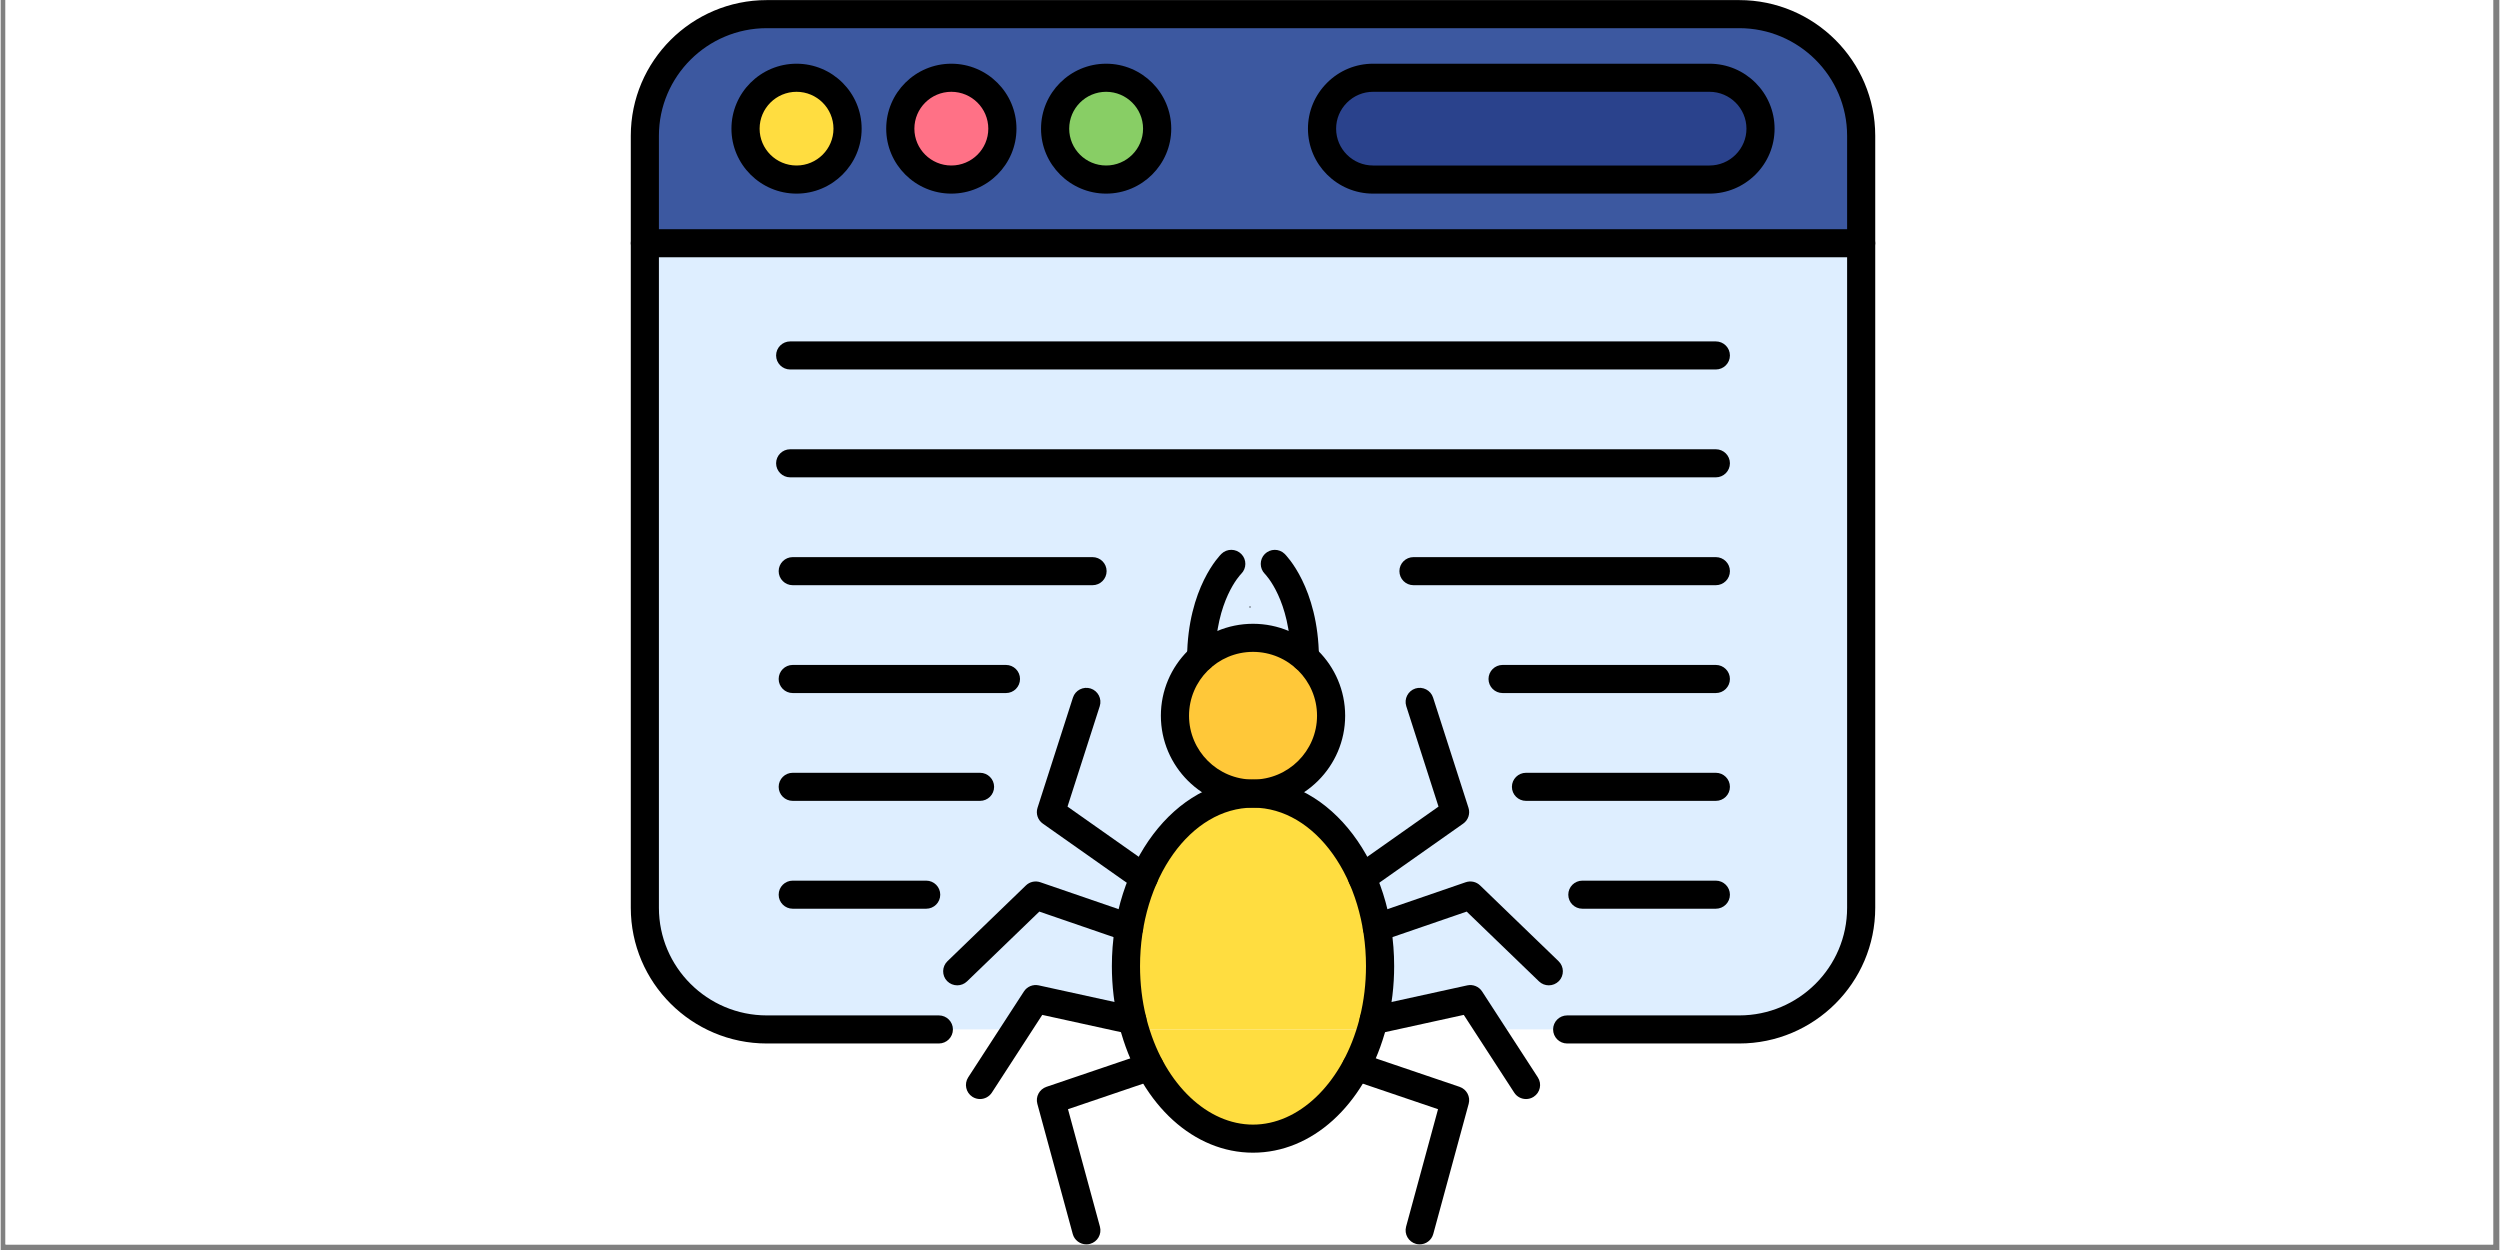 <svg xmlns="http://www.w3.org/2000/svg" xmlns:xlink="http://www.w3.org/1999/xlink" width="300" viewBox="0 0 224.88 112.5" height="150" preserveAspectRatio="xMidYMid meet"><rect x="0" y="0" width="224.88" height="112.5" fill="#808080" stroke="none"/><defs><g></g><clipPath id="d1011867fd"><path d="M 0.438 0 L 224.324 0 L 224.324 112.004 L 0.438 112.004 Z M 0.438 0 " clip-rule="nonzero"></path></clipPath><clipPath id="af87088aeb"><path d="M 56.711 20 L 168.711 20 L 168.711 24 L 56.711 24 Z M 56.711 20 " clip-rule="nonzero"></path></clipPath><clipPath id="8ce899c440"><path d="M 56.711 0 L 168.711 0 L 168.711 94 L 56.711 94 Z M 56.711 0 " clip-rule="nonzero"></path></clipPath></defs><g clip-path="url(#d1011867fd)"><path fill="#ffffff" d="M 0.438 0 L 224.441 0 L 224.441 112.004 L 0.438 112.004 Z M 0.438 0 " fill-opacity="1" fill-rule="nonzero"></path><path fill="#ffffff" d="M 0.438 0 L 224.441 0 L 224.441 112.004 L 0.438 112.004 Z M 0.438 0 " fill-opacity="1" fill-rule="nonzero"></path></g><path fill="#3c58a0" d="M 71.629 16.16 C 74.16 16.16 76.223 14.102 76.223 11.582 C 76.223 9.059 74.16 6.996 71.629 6.996 C 69.098 6.996 67.035 9.059 67.035 11.582 C 67.035 14.102 69.098 16.16 71.629 16.16 Z M 85.559 16.16 C 88.09 16.16 90.152 14.102 90.152 11.582 C 90.152 9.059 88.09 6.996 85.559 6.996 C 83.031 6.996 80.969 9.059 80.969 11.582 C 80.969 14.102 83.031 16.16 85.559 16.16 Z M 156.469 1.273 C 162.508 1.273 167.445 6.199 167.445 12.219 L 167.445 21.887 L 57.977 21.887 L 57.977 12.219 C 57.977 6.199 62.914 1.273 68.953 1.273 Z M 123.516 16.16 L 153.793 16.16 C 155.059 16.16 156.203 15.645 157.039 14.816 C 157.871 13.988 158.387 12.84 158.387 11.582 C 158.387 9.059 156.32 6.996 153.793 6.996 L 123.516 6.996 C 122.254 6.996 121.105 7.512 120.273 8.344 C 119.441 9.176 118.926 10.32 118.926 11.582 C 118.926 14.102 120.988 16.16 123.516 16.16 Z M 99.492 16.16 C 102.023 16.16 104.086 14.102 104.086 11.582 C 104.086 9.059 102.023 6.996 99.492 6.996 C 96.961 6.996 94.898 9.059 94.898 11.582 C 94.898 14.102 96.961 16.16 99.492 16.16 Z M 99.492 16.16 " fill-opacity="1" fill-rule="nonzero"></path><path fill="#2a428c" d="M 153.793 6.996 C 156.32 6.996 158.387 9.059 158.387 11.582 C 158.387 12.84 157.871 13.988 157.039 14.816 C 156.203 15.645 155.059 16.16 153.793 16.16 L 123.516 16.16 C 120.988 16.16 118.926 14.102 118.926 11.582 C 118.926 10.32 119.441 9.176 120.273 8.344 C 121.105 7.512 122.254 6.996 123.516 6.996 Z M 153.793 6.996 " fill-opacity="1" fill-rule="nonzero"></path><path fill="#ffc839" d="M 119.738 64.414 C 119.738 64.875 119.691 65.328 119.602 65.781 C 119.512 66.23 119.379 66.672 119.203 67.094 C 119.027 67.52 118.809 67.926 118.555 68.309 C 118.297 68.691 118.008 69.043 117.68 69.371 C 117.352 69.695 117 69.984 116.613 70.242 C 116.23 70.496 115.828 70.711 115.398 70.891 C 114.973 71.066 114.535 71.199 114.082 71.289 C 113.629 71.379 113.172 71.422 112.711 71.422 C 112.25 71.422 111.793 71.379 111.34 71.289 C 110.887 71.199 110.449 71.066 110.023 70.891 C 109.598 70.711 109.191 70.496 108.809 70.242 C 108.422 69.984 108.07 69.695 107.742 69.371 C 107.418 69.043 107.125 68.691 106.867 68.309 C 106.613 67.926 106.395 67.52 106.219 67.094 C 106.043 66.672 105.91 66.23 105.82 65.781 C 105.73 65.328 105.684 64.875 105.684 64.414 C 105.684 63.953 105.73 63.496 105.82 63.047 C 105.91 62.594 106.043 62.156 106.219 61.73 C 106.395 61.305 106.613 60.902 106.867 60.52 C 107.125 60.137 107.418 59.781 107.742 59.457 C 108.07 59.133 108.422 58.84 108.809 58.586 C 109.191 58.328 109.598 58.113 110.023 57.938 C 110.449 57.762 110.887 57.629 111.34 57.539 C 111.793 57.449 112.25 57.402 112.711 57.402 C 113.172 57.402 113.629 57.449 114.082 57.539 C 114.535 57.629 114.973 57.762 115.398 57.938 C 115.828 58.113 116.23 58.328 116.613 58.586 C 117 58.84 117.352 59.133 117.68 59.457 C 118.008 59.781 118.297 60.137 118.555 60.52 C 118.809 60.902 119.027 61.305 119.203 61.73 C 119.379 62.156 119.512 62.594 119.602 63.047 C 119.691 63.496 119.738 63.953 119.738 64.414 Z M 119.738 64.414 " fill-opacity="1" fill-rule="nonzero"></path><path fill="#ffdd40" d="M 112.711 71.422 C 119.012 71.422 124.148 78.395 124.148 86.949 C 124.148 88.652 123.945 90.293 123.566 91.824 C 123.5 92.105 123.426 92.379 123.348 92.648 L 102.074 92.648 C 101.996 92.379 101.922 92.105 101.855 91.824 C 101.477 90.293 101.273 88.652 101.273 86.949 C 101.273 78.395 106.41 71.422 112.711 71.422 Z M 112.711 71.422 " fill-opacity="1" fill-rule="nonzero"></path><path fill="#deeeff" d="M 119.738 64.414 C 119.738 60.551 116.582 57.402 112.711 57.402 C 108.84 57.402 105.684 60.551 105.684 64.414 C 105.684 68.273 108.84 71.422 112.711 71.422 C 106.41 71.422 101.273 78.395 101.273 86.949 C 101.273 88.652 101.477 90.293 101.855 91.824 L 101.852 91.824 L 93.156 89.918 L 91.387 92.648 L 68.953 92.648 C 62.914 92.648 57.977 87.723 57.977 81.703 L 57.977 21.887 L 167.445 21.887 L 167.445 81.703 C 167.445 87.723 162.508 92.648 156.469 92.648 L 134.035 92.648 L 132.266 89.918 L 123.57 91.824 L 123.566 91.824 C 123.945 90.293 124.148 88.652 124.148 86.949 C 124.148 78.395 119.012 71.422 112.711 71.422 C 116.582 71.422 119.738 68.273 119.738 64.414 Z M 119.738 64.414 " fill-opacity="1" fill-rule="nonzero"></path><path fill="#ffdd40" d="M 123.348 92.648 C 121.668 98.395 117.531 102.477 112.711 102.477 C 107.891 102.477 103.754 98.395 102.074 92.648 Z M 123.348 92.648 " fill-opacity="1" fill-rule="nonzero"></path><path fill="#88ce65" d="M 99.492 6.996 C 102.023 6.996 104.086 9.059 104.086 11.582 C 104.086 14.102 102.023 16.16 99.492 16.16 C 96.961 16.16 94.898 14.102 94.898 11.582 C 94.898 9.059 96.961 6.996 99.492 6.996 Z M 99.492 6.996 " fill-opacity="1" fill-rule="nonzero"></path><path fill="#ff7186" d="M 85.559 16.16 C 83.031 16.16 80.969 14.102 80.969 11.582 C 80.969 9.059 83.031 6.996 85.559 6.996 C 88.09 6.996 90.152 9.059 90.152 11.582 C 90.152 14.102 88.09 16.16 85.559 16.16 Z M 85.559 16.16 " fill-opacity="1" fill-rule="nonzero"></path><path fill="#ffdd40" d="M 71.629 16.16 C 69.098 16.16 67.035 14.102 67.035 11.582 C 67.035 9.059 69.098 6.996 71.629 6.996 C 74.16 6.996 76.223 9.059 76.223 11.582 C 76.223 14.102 74.16 16.16 71.629 16.16 Z M 71.629 16.16 " fill-opacity="1" fill-rule="nonzero"></path><path fill="#000000" d="M 154.363 33.254 L 71.059 33.254 C 70.359 33.254 69.789 32.688 69.789 31.992 C 69.789 31.293 70.359 30.727 71.059 30.727 L 154.363 30.727 C 155.066 30.727 155.633 31.293 155.633 31.992 C 155.633 32.688 155.066 33.254 154.363 33.254 Z M 154.363 33.254 " fill-opacity="1" fill-rule="nonzero"></path><path fill="#000000" d="M 154.363 42.961 L 71.059 42.961 C 70.359 42.961 69.789 42.395 69.789 41.695 C 69.789 41 70.359 40.434 71.059 40.434 L 154.363 40.434 C 155.066 40.434 155.633 41 155.633 41.695 C 155.633 42.395 155.066 42.961 154.363 42.961 Z M 154.363 42.961 " fill-opacity="1" fill-rule="nonzero"></path><path fill="#000000" d="M 112.711 103.742 C 107.418 103.742 102.766 99.527 100.859 93.008 C 100.773 92.719 100.695 92.418 100.621 92.117 C 100.215 90.465 100.008 88.723 100.008 86.949 C 100.008 77.691 105.707 70.16 112.711 70.16 C 119.715 70.16 125.414 77.691 125.414 86.949 C 125.414 88.723 125.207 90.465 124.797 92.129 C 124.727 92.422 124.648 92.723 124.559 93.012 C 122.656 99.527 118.008 103.742 112.711 103.742 Z M 112.711 72.688 C 107.105 72.688 102.543 79.086 102.543 86.949 C 102.543 88.52 102.727 90.059 103.086 91.523 C 103.148 91.793 103.219 92.043 103.289 92.289 C 103.289 92.289 103.293 92.293 103.293 92.297 C 104.848 97.629 108.633 101.215 112.711 101.215 C 116.789 101.215 120.57 97.629 122.129 92.297 C 122.207 92.043 122.273 91.793 122.332 91.535 C 122.695 90.059 122.879 88.52 122.879 86.949 C 122.879 79.086 118.316 72.688 112.711 72.688 Z M 112.711 72.688 " fill-opacity="1" fill-rule="nonzero"></path><path fill="#000000" d="M 112.711 72.688 C 108.137 72.688 104.418 68.977 104.418 64.414 C 104.418 59.852 108.137 56.141 112.711 56.141 C 117.285 56.141 121.004 59.852 121.004 64.414 C 121.004 68.977 117.285 72.688 112.711 72.688 Z M 112.711 58.668 C 109.535 58.668 106.953 61.246 106.953 64.414 C 106.953 67.582 109.535 70.16 112.711 70.16 C 115.887 70.16 118.473 67.582 118.473 64.414 C 118.473 61.246 115.887 58.668 112.711 58.668 Z M 112.711 58.668 " fill-opacity="1" fill-rule="nonzero"></path><path fill="#000000" d="M 122.531 80.25 C 122.133 80.25 121.742 80.062 121.496 79.715 C 121.09 79.145 121.227 78.355 121.801 77.953 L 129.406 72.594 L 126.504 63.555 C 126.293 62.891 126.66 62.18 127.324 61.965 C 127.992 61.754 128.707 62.121 128.918 62.785 L 132.105 72.707 C 132.273 73.234 132.078 73.809 131.629 74.125 L 123.262 80.02 C 123.039 80.172 122.785 80.25 122.531 80.25 Z M 122.531 80.25 " fill-opacity="1" fill-rule="nonzero"></path><path fill="#000000" d="M 139.332 88.68 C 139.012 88.68 138.695 88.562 138.449 88.324 L 131.941 82.043 L 124.273 84.68 C 123.613 84.91 122.891 84.559 122.664 83.898 C 122.434 83.238 122.785 82.52 123.449 82.293 L 131.852 79.402 C 132.305 79.246 132.805 79.355 133.148 79.688 L 140.211 86.508 C 140.715 86.996 140.727 87.797 140.242 88.297 C 139.992 88.551 139.66 88.68 139.332 88.68 Z M 139.332 88.68 " fill-opacity="1" fill-rule="nonzero"></path><path fill="#000000" d="M 137.281 98.914 C 136.867 98.914 136.461 98.711 136.219 98.336 L 131.68 91.34 L 123.844 93.059 C 123.164 93.211 122.484 92.777 122.336 92.098 C 122.184 91.414 122.617 90.742 123.301 90.59 L 131.992 88.684 C 132.508 88.57 133.043 88.789 133.328 89.23 L 138.344 96.961 C 138.727 97.547 138.559 98.332 137.969 98.711 C 137.758 98.848 137.52 98.914 137.281 98.914 Z M 137.281 98.914 " fill-opacity="1" fill-rule="nonzero"></path><path fill="#000000" d="M 127.715 111.992 C 127.602 111.992 127.492 111.98 127.379 111.949 C 126.707 111.766 126.305 111.074 126.488 110.398 L 129.363 99.828 L 121.598 97.191 C 120.934 96.965 120.582 96.246 120.805 95.586 C 121.031 94.926 121.75 94.574 122.414 94.797 L 131.305 97.816 C 131.938 98.031 132.297 98.703 132.121 99.344 L 128.934 111.059 C 128.781 111.625 128.27 111.992 127.715 111.992 Z M 127.715 111.992 " fill-opacity="1" fill-rule="nonzero"></path><path fill="#000000" d="M 102.891 80.25 C 102.637 80.25 102.383 80.172 102.16 80.02 L 93.793 74.125 C 93.344 73.809 93.148 73.234 93.316 72.707 L 96.504 62.785 C 96.715 62.121 97.43 61.754 98.098 61.965 C 98.762 62.18 99.129 62.891 98.918 63.555 L 96.016 72.594 L 103.621 77.953 C 104.195 78.355 104.332 79.145 103.926 79.715 C 103.68 80.062 103.289 80.25 102.891 80.25 Z M 102.891 80.25 " fill-opacity="1" fill-rule="nonzero"></path><path fill="#000000" d="M 86.09 88.68 C 85.762 88.68 85.43 88.551 85.18 88.297 C 84.695 87.797 84.707 86.996 85.211 86.508 L 92.273 79.688 C 92.617 79.355 93.117 79.246 93.57 79.402 L 101.977 82.293 C 102.637 82.52 102.988 83.238 102.758 83.898 C 102.531 84.559 101.809 84.91 101.148 84.68 L 93.48 82.043 L 86.973 88.324 C 86.727 88.562 86.41 88.68 86.09 88.68 Z M 86.09 88.68 " fill-opacity="1" fill-rule="nonzero"></path><path fill="#000000" d="M 88.141 98.914 C 87.906 98.914 87.664 98.848 87.453 98.711 C 86.867 98.332 86.699 97.547 87.078 96.961 L 92.094 89.23 C 92.379 88.789 92.91 88.57 93.43 88.684 L 102.121 90.59 C 102.805 90.742 103.238 91.414 103.09 92.098 C 102.938 92.777 102.262 93.211 101.578 93.059 L 93.742 91.34 L 89.207 98.336 C 88.961 98.711 88.555 98.914 88.141 98.914 Z M 88.141 98.914 " fill-opacity="1" fill-rule="nonzero"></path><path fill="#000000" d="M 97.711 111.992 C 97.152 111.992 96.641 111.625 96.488 111.062 L 93.301 99.344 C 93.125 98.703 93.484 98.031 94.117 97.816 L 103.008 94.797 C 103.668 94.57 104.391 94.926 104.617 95.586 C 104.84 96.246 104.488 96.965 103.824 97.191 L 96.059 99.828 L 98.934 110.398 C 99.117 111.074 98.719 111.766 98.043 111.949 C 97.93 111.98 97.82 111.992 97.711 111.992 Z M 97.711 111.992 " fill-opacity="1" fill-rule="nonzero"></path><path fill="#000000" d="M 108.043 60.438 C 108.039 60.438 108.035 60.438 108.031 60.438 C 107.332 60.43 106.77 59.859 106.777 59.16 C 106.836 52.879 109.746 49.965 109.867 49.848 C 110.367 49.355 111.172 49.367 111.66 49.863 C 112.148 50.359 112.141 51.156 111.648 51.645 C 111.539 51.754 109.359 54.043 109.309 59.184 C 109.305 59.879 108.738 60.438 108.043 60.438 Z M 108.043 60.438 " fill-opacity="1" fill-rule="nonzero"></path><path fill="#000000" d="M 117.379 60.438 C 116.684 60.438 116.117 59.879 116.113 59.184 C 116.062 54.023 113.867 51.738 113.773 51.645 C 113.285 51.148 113.285 50.352 113.773 49.859 C 114.266 49.371 115.055 49.359 115.555 49.844 C 115.676 49.965 118.586 52.879 118.645 59.16 C 118.652 59.859 118.09 60.43 117.391 60.438 C 117.387 60.438 117.383 60.438 117.379 60.438 Z M 117.379 60.438 " fill-opacity="1" fill-rule="nonzero"></path><path fill="#000000" d="M 98.266 52.668 L 71.285 52.668 C 70.586 52.668 70.02 52.102 70.02 51.402 C 70.02 50.707 70.586 50.141 71.285 50.141 L 98.266 50.141 C 98.969 50.141 99.535 50.707 99.535 51.402 C 99.535 52.102 98.969 52.668 98.266 52.668 Z M 98.266 52.668 " fill-opacity="1" fill-rule="nonzero"></path><path fill="#000000" d="M 154.363 52.668 L 127.156 52.668 C 126.453 52.668 125.887 52.102 125.887 51.402 C 125.887 50.707 126.453 50.141 127.156 50.141 L 154.363 50.141 C 155.066 50.141 155.633 50.707 155.633 51.402 C 155.633 52.102 155.066 52.668 154.363 52.668 Z M 154.363 52.668 " fill-opacity="1" fill-rule="nonzero"></path><path fill="#000000" d="M 90.477 62.375 L 71.285 62.375 C 70.586 62.375 70.02 61.809 70.02 61.109 C 70.02 60.41 70.586 59.844 71.285 59.844 L 90.477 59.844 C 91.176 59.844 91.742 60.41 91.742 61.109 C 91.742 61.809 91.176 62.375 90.477 62.375 Z M 90.477 62.375 " fill-opacity="1" fill-rule="nonzero"></path><path fill="#000000" d="M 154.363 62.375 L 135.176 62.375 C 134.477 62.375 133.906 61.809 133.906 61.109 C 133.906 60.41 134.477 59.844 135.176 59.844 L 154.363 59.844 C 155.062 59.844 155.633 60.41 155.633 61.109 C 155.633 61.809 155.066 62.375 154.363 62.375 Z M 154.363 62.375 " fill-opacity="1" fill-rule="nonzero"></path><path fill="#000000" d="M 88.141 72.078 L 71.285 72.078 C 70.586 72.078 70.02 71.516 70.02 70.816 C 70.02 70.117 70.586 69.551 71.285 69.551 L 88.141 69.551 C 88.84 69.551 89.41 70.117 89.41 70.816 C 89.41 71.516 88.84 72.078 88.141 72.078 Z M 88.141 72.078 " fill-opacity="1" fill-rule="nonzero"></path><path fill="#000000" d="M 154.363 72.078 L 137.281 72.078 C 136.582 72.078 136.012 71.516 136.012 70.816 C 136.012 70.117 136.582 69.551 137.281 69.551 L 154.363 69.551 C 155.066 69.551 155.633 70.117 155.633 70.816 C 155.633 71.516 155.066 72.078 154.363 72.078 Z M 154.363 72.078 " fill-opacity="1" fill-rule="nonzero"></path><path fill="#000000" d="M 83.297 81.785 L 71.285 81.785 C 70.586 81.785 70.02 81.219 70.02 80.523 C 70.02 79.824 70.586 79.258 71.285 79.258 L 83.297 79.258 C 83.996 79.258 84.562 79.824 84.562 80.523 C 84.562 81.219 83.996 81.785 83.297 81.785 Z M 83.297 81.785 " fill-opacity="1" fill-rule="nonzero"></path><path fill="#000000" d="M 154.363 81.785 L 142.355 81.785 C 141.652 81.785 141.086 81.219 141.086 80.523 C 141.086 79.824 141.652 79.258 142.355 79.258 L 154.363 79.258 C 155.062 79.258 155.633 79.824 155.633 80.523 C 155.633 81.219 155.066 81.785 154.363 81.785 Z M 154.363 81.785 " fill-opacity="1" fill-rule="nonzero"></path><g clip-path="url(#af87088aeb)"><path fill="#000000" d="M 167.445 23.152 L 57.977 23.152 C 57.277 23.152 56.711 22.586 56.711 21.887 C 56.711 21.191 57.277 20.625 57.977 20.625 L 167.445 20.625 C 168.145 20.625 168.711 21.191 168.711 21.887 C 168.711 22.586 168.145 23.152 167.445 23.152 Z M 167.445 23.152 " fill-opacity="1" fill-rule="nonzero"></path></g><path fill="#000000" d="M 71.629 17.426 C 68.398 17.426 65.77 14.801 65.77 11.582 C 65.77 8.355 68.398 5.734 71.629 5.734 C 74.859 5.734 77.488 8.355 77.488 11.582 C 77.488 14.801 74.859 17.426 71.629 17.426 Z M 71.629 8.262 C 69.793 8.262 68.305 9.75 68.305 11.582 C 68.305 13.41 69.793 14.895 71.629 14.895 C 73.461 14.895 74.953 13.41 74.953 11.582 C 74.953 9.75 73.461 8.262 71.629 8.262 Z M 71.629 8.262 " fill-opacity="1" fill-rule="nonzero"></path><path fill="#000000" d="M 85.559 17.426 C 82.328 17.426 79.699 14.801 79.699 11.582 C 79.699 8.355 82.328 5.734 85.559 5.734 C 88.793 5.734 91.422 8.355 91.422 11.582 C 91.422 14.801 88.793 17.426 85.559 17.426 Z M 85.559 8.262 C 83.727 8.262 82.234 9.75 82.234 11.582 C 82.234 13.41 83.727 14.895 85.559 14.895 C 87.395 14.895 88.887 13.41 88.887 11.582 C 88.887 9.75 87.395 8.262 85.559 8.262 Z M 85.559 8.262 " fill-opacity="1" fill-rule="nonzero"></path><path fill="#000000" d="M 99.492 17.426 C 96.262 17.426 93.633 14.801 93.633 11.582 C 93.633 8.355 96.262 5.734 99.492 5.734 C 102.723 5.734 105.352 8.355 105.352 11.582 C 105.352 14.801 102.723 17.426 99.492 17.426 Z M 99.492 8.262 C 97.656 8.262 96.168 9.75 96.168 11.582 C 96.168 13.41 97.656 14.895 99.492 14.895 C 101.324 14.895 102.816 13.41 102.816 11.582 C 102.816 9.75 101.324 8.262 99.492 8.262 Z M 99.492 8.262 " fill-opacity="1" fill-rule="nonzero"></path><path fill="#000000" d="M 153.793 17.426 L 123.516 17.426 C 120.285 17.426 117.656 14.801 117.656 11.582 C 117.656 10.023 118.27 8.559 119.375 7.453 C 120.484 6.344 121.953 5.734 123.516 5.734 L 153.793 5.734 C 157.023 5.734 159.652 8.355 159.652 11.582 C 159.652 13.137 159.043 14.602 157.934 15.711 C 156.82 16.816 155.352 17.426 153.793 17.426 Z M 123.516 8.262 C 122.633 8.262 121.797 8.609 121.168 9.238 C 120.539 9.867 120.191 10.699 120.191 11.582 C 120.191 13.41 121.684 14.895 123.516 14.895 L 153.793 14.895 C 154.676 14.895 155.512 14.551 156.145 13.922 C 156.773 13.293 157.121 12.461 157.121 11.582 C 157.121 9.75 155.629 8.262 153.793 8.262 Z M 123.516 8.262 " fill-opacity="1" fill-rule="nonzero"></path><g clip-path="url(#8ce899c440)"><path fill="#000000" d="M 156.469 93.914 L 140.984 93.914 C 140.285 93.914 139.719 93.348 139.719 92.648 C 139.719 91.953 140.285 91.387 140.984 91.387 L 156.469 91.387 C 161.824 91.387 166.18 87.043 166.18 81.703 L 166.18 12.219 C 166.18 6.879 161.824 2.535 156.469 2.535 L 68.953 2.535 C 63.598 2.535 59.242 6.879 59.242 12.219 L 59.242 81.703 C 59.242 87.043 63.598 91.387 68.953 91.387 L 84.438 91.387 C 85.137 91.387 85.703 91.953 85.703 92.648 C 85.703 93.348 85.137 93.914 84.438 93.914 L 68.953 93.914 C 62.203 93.914 56.711 88.434 56.711 81.703 L 56.711 12.219 C 56.711 5.488 62.203 0.008 68.953 0.008 L 156.469 0.008 C 163.219 0.008 168.711 5.488 168.711 12.219 L 168.711 81.703 C 168.711 88.434 163.219 93.914 156.469 93.914 Z M 156.469 93.914 " fill-opacity="1" fill-rule="nonzero"></path></g><g fill="#000000" fill-opacity="1"><g transform="translate(112.309, 54.683)"><g><path d="M 0.125 0 C 0.113 0 0.102 -0.004 0.094 -0.016 C 0.082 -0.023 0.078 -0.035 0.078 -0.047 C 0.078 -0.066 0.082 -0.082 0.094 -0.094 C 0.102 -0.102 0.113 -0.109 0.125 -0.109 C 0.145 -0.109 0.16 -0.102 0.172 -0.094 C 0.18 -0.082 0.188 -0.066 0.188 -0.047 C 0.188 -0.035 0.18 -0.023 0.172 -0.016 C 0.16 -0.004 0.145 0 0.125 0 Z M 0.125 0 "></path></g></g></g></svg>